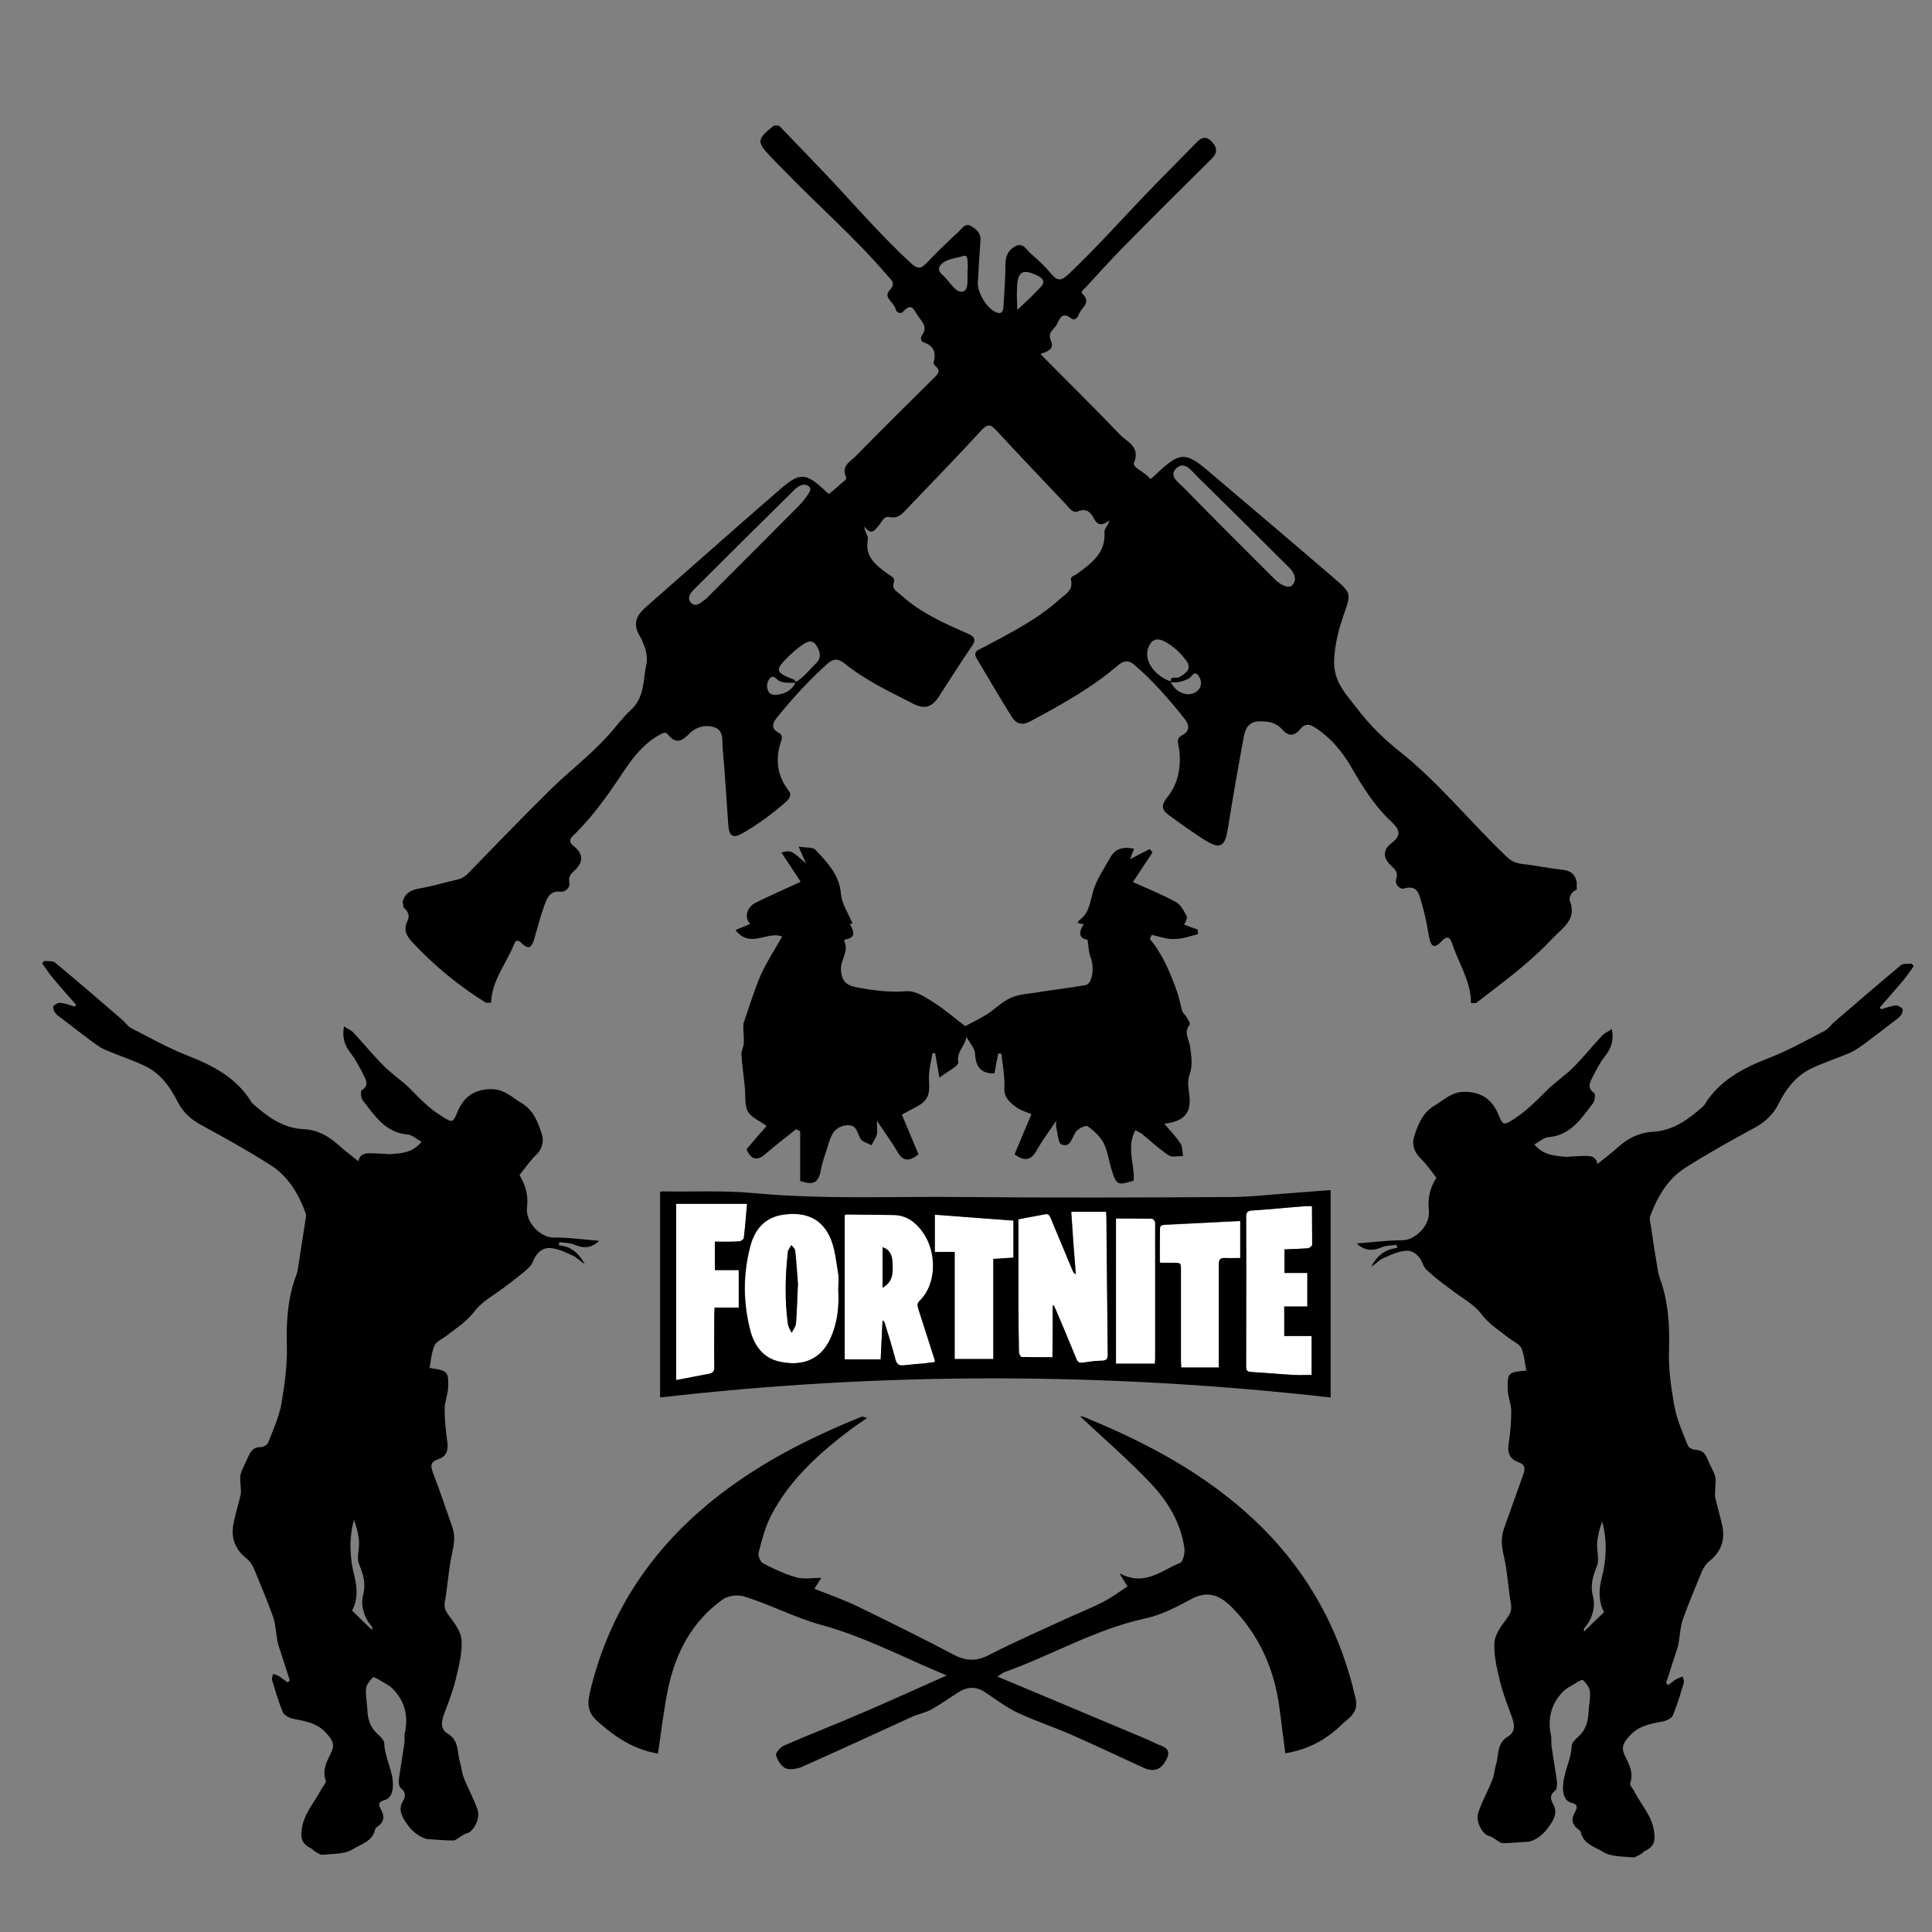 <?xml version="1.0" encoding="UTF-8"?> <svg xmlns="http://www.w3.org/2000/svg" xmlns:xlink="http://www.w3.org/1999/xlink" version="1.1" id="Layer_1" x="0px" y="0px" viewBox="0 0 720 720" style="enable-background:new 0 0 720 720;" xml:space="preserve"><rect x="0" y="0" width="720" height="720" fill="#808080" stroke="none"/> <style type="text/css"> .st0{fill:#FFFFFF;} </style> <g> <g> <path class="st0" d="M392.3,486.6c0,6.3,0,12.6,0,19.2c-3.8,0-7.7,0.1-11.5-0.1c-0.4,0-1-1.2-1-1.8c-0.1-6.3-0.2-12.5-0.2-18.8 c0-9.6,0-19.2,0-28.8c0-0.5,0-1.1,0-1.9c3.4-0.6,6.7-1.2,10.1-1.9c1.3-0.3,1.6,0.7,2,1.6c2.7,6.5,5.4,13,8.1,19.4 c0.2,0.5,0.5,1,1.2,1.4c-0.3-3.8-0.6-7.6-0.9-11.4c-0.3-3.9-0.5-7.8-0.8-11.9c4.3,0,8.6,0,13,0c0.1,0.8,0.1,1.4,0.1,2 c0.1,17,0.3,34,0.5,51c0,1.9-0.6,2.5-2.4,2.5c-2.3,0-4.6,0.4-6.8,0.7c-1.3,0.2-2-0.1-2.5-1.4c-2.4-5.9-4.9-11.8-7.4-17.7 c-0.3-0.8-0.7-1.5-1.1-2.3C392.5,486.5,392.4,486.5,392.3,486.6z M348.3,506.7c-2-6.3-4.1-12.7-6.1-19c-0.3-1-0.5-1.9,0.4-2.8 c6.9-6.7,6.4-19,1-26.1c-2.6-3.5-5.9-5.9-10.5-6c-5.8-0.1-11.7-0.1-17.5-0.2c-0.3,0-0.5,0.2-0.8,0.2c0,17.9,0,35.8,0,53.8 c4.5,0,8.9,0,13.4,0c0.2-5,0.5-9.7,0.7-14.5c0.6,0.3,0.7,0.6,0.8,0.9c1.4,4.5,2.8,9,4,13.6c0.5,1.9,1.4,2.4,3.2,2.2 c2.5-0.3,5-0.5,7.5-0.7c1.3-0.1,2.6-0.3,3.9-0.4C348.4,507,348.4,506.8,348.3,506.7z M332.6,470.5c0.2,3.5,0.4,7-3.7,9.4 c0-5.1,0-10,0-15.1C331.9,465.8,332.5,468.1,332.6,470.5z M312.4,474.3c-0.7-4.2-1.1-8.5-2.6-12.3c-3.3-8.3-10-10.5-18-9.3 c-6.7,1-10.5,5.5-12.1,11.7c-2.8,10.5-2.7,21.1,0,31.5c1.5,5.6,4.7,10.1,10.7,11.5c9.2,2.1,16.5-1,19.9-10.4 c1.9-5.3,2.4-10.8,2.1-16.2C312.4,478.5,312.7,476.4,312.4,474.3z M296.7,493.2c-0.1,1.2-1.1,2.4-1.6,3.5 c-0.5-1.1-1.3-2.2-1.4-3.3c-1.2-8.9-1-17.9,0-26.8c0-0.2,0-0.4,0.1-0.6c0.4-0.7,0.8-1.3,1.2-2c0.5,0.7,1.3,1.3,1.4,2 c0.5,4.6,0.8,9.2,1.1,12.5C297.1,484.3,297,488.8,296.7,493.2z M486.5,449.5c-6.6,0.5-13.2,1.2-19.7,1.6c-1.7,0.1-2.4,0.5-2.4,2.4 c0.1,18.6,0,37.2,0,55.8c0,1.5,0.5,1.9,1.9,2c5.3,0.3,10.5,0.8,15.8,1.1c2.2,0.1,4.5,0,6.7,0c0-4.9,0-9.5,0-14.5 c-3.5,0-6.8,0-10.2,0c0-3.8,0-7.2,0-11c2.9,0,5.7,0,8.6,0c0-4.2,0-8.2,0-12.5c-2.9,0-5.7,0-8.5,0c0-3.1,0-5.9,0-8.8 c3-0.1,5.8-0.2,8.7-0.4c0.6-0.1,1.6-0.8,1.6-1.3c0.1-4.7,0.1-9.4,0.1-14.4C487.8,449.5,487.2,449.5,486.5,449.5z M252,514.4 c4.3-0.8,8.1-1.6,12-2.3c1.7-0.3,2.3-1,2.2-2.7c-0.1-6.5,0-13,0-19.4c0-0.8,0.1-1.6,0.1-2.6c3.1,0,5.9,0,9,0c0-4.7,0-9.3,0-14 c-2.9,0-5.9,0-8.9,0c0-3.7,0-7.1,0-10.6c3.1,0,6.1,0.1,9-0.1c0.7,0,1.8-0.8,1.8-1.3c0.5-4.1,0.8-8.3,1.2-12.7c-9,0-17.7,0-26.5,0 C252,470.5,252,492.3,252,514.4z M433,470.7c1.4,0,2.8,0,4.2,0c2.9,0,2.9,0,2.9,2.8c0,11.2,0,22.4,0,33.6c0,0.9,0.1,1.8,0.1,2.6 c4.8,0,9.3,0,14,0c0-1,0-1.8,0-2.7c0-11.9,0-23.8,0-35.7c0-1.8,0.6-2.5,2.4-2.4c1.8,0.1,3.6,0,5.6,0c0-4.7,0-9.1,0-13.8 c-3.5,0.2-6.7,0.3-10,0.5c-6,0.3-12,0.6-17.9,0.9c-1,0.1-2,0-2,1.5c0,4.1,0,8.2,0,12.4C432.7,470.6,432.9,470.7,433,470.7z M348.3,452.6c0,4.8,0,9.2,0,13.9c2.5,0,4.9,0,7.4,0c0,13.5,0,26.7,0,39.9c4.9,0,9.6,0,14.4,0c0-12.5,0-24.9,0-37.3 c2.6-0.2,5-0.3,7.5-0.5c0-4.6,0-9,0-13.8C367.8,454.1,358.2,453.4,348.3,452.6z M430.5,505.4c0-16.1,0-32.3,0-48.4 c0-0.6,0.1-1.2-0.1-1.7c-0.2-0.5-0.7-1.1-1.1-1.1c-4.4-0.1-8.9-0.1-13.4-0.1c0,18.1,0,36,0,54.1c4.8,0,9.4,0,14.4,0 C430.5,507.2,430.5,506.3,430.5,505.4z"></path> <path d="M495.9,520.8c-83.3-9.4-166.5-9.6-249.9,0c0-25.6,0-51.1,0-76.7c0.4,0,0.8-0.1,1.1-0.1c11.1,0.2,22.3-0.4,33.4,0.6 c26.2,2.5,52.5,1.2,78.7,1.5c33,0.3,66,0.2,99.1,0c7.4,0,14.7-0.9,22.1-1.4c5.1-0.4,10.2-0.8,15.5-1.2 C495.9,469.3,495.9,495,495.9,520.8z M392.3,486.6c0.1-0.1,0.2-0.1,0.3-0.2c0.4,0.8,0.8,1.5,1.1,2.3c2.5,5.9,5,11.8,7.4,17.7 c0.5,1.3,1.2,1.6,2.5,1.4c2.3-0.3,4.6-0.7,6.8-0.7c1.9,0,2.5-0.6,2.4-2.5c-0.2-17-0.3-34-0.5-51c0-0.6-0.1-1.2-0.1-2 c-4.4,0-8.7,0-13,0c0.3,4.1,0.5,8,0.8,11.9c0.3,3.8,0.6,7.6,0.9,11.4c-0.7-0.4-1-0.9-1.2-1.4c-2.7-6.5-5.4-13-8.1-19.4 c-0.4-0.9-0.7-1.8-2-1.6c-3.3,0.6-6.7,1.2-10.1,1.9c0,0.8,0,1.3,0,1.9c0,9.6,0,19.2,0,28.8c0,6.3,0.1,12.5,0.2,18.8 c0,0.7,0.6,1.8,1,1.8c3.9,0.1,7.7,0.1,11.5,0.1C392.3,499.2,392.3,492.9,392.3,486.6z M348.4,507.6c0-0.6,0-0.8-0.1-0.9 c-2-6.3-4.1-12.7-6.1-19c-0.3-1-0.5-1.9,0.4-2.8c6.9-6.7,6.4-19,1-26.1c-2.6-3.5-5.9-5.9-10.5-6c-5.8-0.1-11.7-0.1-17.5-0.2 c-0.3,0-0.5,0.2-0.8,0.2c0,17.9,0,35.8,0,53.8c4.5,0,8.9,0,13.4,0c0.2-5,0.5-9.7,0.7-14.5c0.6,0.3,0.7,0.6,0.8,0.9 c1.4,4.5,2.8,9,4,13.6c0.5,1.9,1.4,2.4,3.2,2.2c2.5-0.3,5-0.5,7.5-0.7C345.8,507.9,347.1,507.7,348.4,507.6z M312.4,480.8 c0-2.3,0.3-4.4-0.1-6.5c-0.7-4.2-1.1-8.5-2.6-12.3c-3.3-8.3-10-10.5-18-9.3c-6.7,1-10.5,5.5-12.1,11.7c-2.8,10.5-2.7,21.1,0,31.5 c1.5,5.6,4.7,10.1,10.7,11.5c9.2,2.1,16.5-1,19.9-10.4C312.3,491.7,312.7,486.2,312.4,480.8z M488.9,449.5c-1.1,0-1.8,0-2.4,0 c-6.6,0.5-13.2,1.2-19.7,1.6c-1.7,0.1-2.4,0.5-2.4,2.4c0.1,18.6,0,37.2,0,55.8c0,1.5,0.5,1.9,1.9,2c5.3,0.3,10.5,0.8,15.8,1.1 c2.2,0.1,4.5,0,6.7,0c0-4.9,0-9.5,0-14.5c-3.5,0-6.8,0-10.2,0c0-3.8,0-7.2,0-11c2.9,0,5.7,0,8.6,0c0-4.2,0-8.2,0-12.5 c-2.9,0-5.7,0-8.5,0c0-3.1,0-5.9,0-8.8c3-0.1,5.8-0.2,8.7-0.4c0.6-0.1,1.6-0.8,1.6-1.3C489,459.2,488.9,454.5,488.9,449.5z M252,448.6c0,21.8,0,43.6,0,65.7c4.3-0.8,8.1-1.6,12-2.3c1.7-0.3,2.3-1,2.2-2.7c-0.1-6.5,0-13,0-19.4c0-0.8,0.1-1.6,0.1-2.6 c3.1,0,5.9,0,9,0c0-4.7,0-9.3,0-14c-2.9,0-5.9,0-8.9,0c0-3.7,0-7.1,0-10.6c3.1,0,6.1,0.1,9-0.1c0.7,0,1.8-0.8,1.8-1.3 c0.5-4.1,0.8-8.3,1.2-12.7C269.5,448.6,260.7,448.6,252,448.6z M432.2,470.5c0.5,0.1,0.6,0.1,0.8,0.1c1.4,0,2.8,0,4.2,0 c2.9,0,2.9,0,2.9,2.8c0,11.2,0,22.4,0,33.6c0,0.9,0.1,1.8,0.1,2.6c4.8,0,9.3,0,14,0c0-1,0-1.8,0-2.7c0-11.9,0-23.8,0-35.7 c0-1.8,0.6-2.5,2.4-2.4c1.8,0.1,3.6,0,5.6,0c0-4.7,0-9.1,0-13.8c-3.5,0.2-6.7,0.3-10,0.5c-6,0.3-12,0.6-17.9,0.9c-1,0.1-2,0-2,1.5 C432.2,462.3,432.2,466.4,432.2,470.5z M377.7,454.9c-9.8-0.7-19.5-1.5-29.3-2.2c0,4.8,0,9.2,0,13.9c2.5,0,4.9,0,7.4,0 c0,13.5,0,26.7,0,39.9c4.9,0,9.6,0,14.4,0c0-12.5,0-24.9,0-37.3c2.6-0.2,5-0.3,7.5-0.5C377.7,464,377.7,459.6,377.7,454.9z M430.4,508.2c0.1-1,0.1-1.9,0.1-2.8c0-16.1,0-32.3,0-48.4c0-0.6,0.1-1.2-0.1-1.7c-0.2-0.5-0.7-1.1-1.1-1.1 c-4.4-0.1-8.9-0.1-13.4-0.1c0,18.1,0,36,0,54.1C420.8,508.2,425.4,508.2,430.4,508.2z M328.9,479.9c4.1-2.3,3.9-5.9,3.7-9.4 c-0.1-2.4-0.7-4.7-3.7-5.7C328.9,469.9,328.9,474.8,328.9,479.9z M296.3,466c-0.1-0.7-0.9-1.3-1.4-2c-0.4,0.7-0.8,1.3-1.2,2 c-0.1,0.2-0.1,0.4-0.1,0.6c-1,8.9-1.2,17.9,0,26.8c0.2,1.2,0.9,2.2,1.4,3.3c0.6-1.2,1.5-2.3,1.6-3.5c0.4-4.4,0.5-8.9,0.7-14.7 C297.1,475.2,296.8,470.6,296.3,466z"></path> </g> <path d="M429.2,348.4c-0.2,0.5-0.5,1-0.7,1.5c0.9,1.2,1.9,2.3,2.7,3.6c1.3,2.1,2.5,4.1,3.5,6.3c1.5,3.2,2.8,6.5,4,9.9 c0.8,2.3,1.2,4.8,1.9,7.1c0.2,0.8,1.1,1.3,1.5,2.1c0.5,0.9,1.6,2.5,1.3,2.9c-2.4,2.9-0.3,5.4,0.1,8.2c0.5,3.4,1,7.2-0.1,10.2 c-1.2,3.2-0.3,5.8-0.1,8.8c0.5,6-2.2,8.9-9.4,9.8c2.2,2.6,4.4,4.8,6,7.3c0.8,1.2,0.7,3.1,1,4.7c-1.8,0-4,0.6-5.3-0.2 c-3.5-2.3-6.7-5.3-10-8c-0.6-0.5-1.3-0.7-2.5-1.4c-3.4,6.4-0.2,12.7-0.6,18.8c-5.9,1.8-6.4,1.7-8.1-3.6c-1.1-3.4-1.5-7.2-3.1-10.4 c-1.3-2.5-3.7-4.7-6-6.3c-0.7-0.5-3.7,1-4.5,2.3c-1.4,2.2-1.9,5.8-5.2,4.5c-1.3-0.5-1.4-4.2-2-6.4c-0.1-0.4,0-0.9,0-2.4 c-2.8,4.2-5.3,7.5-7.3,11.1c-2.2,3.9-4.7,3.9-8.2,1.4c2.1-5,4.1-9.9,6.3-15c-1.9-0.8-3.8-1.3-5.4-2.4c-2.7-1.9-5-3.8-4.7-7.8 c0.2-4.1-0.7-8.2-1.1-12.3c-0.4,0-0.8-0.1-1.2-0.1c-0.5,2.4-0.9,4.9-1.4,7.4c-4.8,0.2-7-2.3-7.2-7.2c-0.1-2.1-2-4.1-3.3-6.5 c-0.2,3.4-3.7,5.4-3,9.6c0.2,1.4-4.2,3.5-7,5.7c-0.7-3.8-1.1-6.4-1.6-9.1c-0.3,0-0.7,0-1,0c-0.5,3.2-1.4,6.3-1.3,9.5 c0.4,6.8-0.3,8.4-6.6,11.5c-1.1,0.5-2.1,1.2-3.5,1.9c2,4.8,4.1,9.7,6.2,14.8c-3.1,2.4-5.6,3-7.8-0.9c-2.1-3.6-4.6-7-7.7-11.6 c0,2.7,0.3,4.1-0.1,5.3c-0.4,1.3-1.3,2.5-1.9,3.8c-1.4-0.8-3.4-1.2-4.1-2.4c-1.4-2.3-1.3-5.6-5.5-5c-4.3,0.6-5.5,3.7-6.5,7.1 c-1,3.3-2.3,6.6-2.9,10c-1,5.5-4.2,4.7-7.6,3.6v-18.5c-0.5-0.3-1-0.5-1.5-0.8c-3.9,3.1-7.8,6.1-11.5,9.3c-3.1,2.7-5.3,2.1-7-1.8 c2.6-3.1,5.3-6.2,7.5-8.7c-2.6-1.9-5.7-3.1-7-5.4c-1.3-2.4-0.8-5.8-1.1-8.7c-0.4-4.2-1-8.3-1.3-12.4c-0.1-1.4,0.8-2.9,0.9-4.4 c0.1-2.1-0.2-4.2-0.2-6.3c0-0.6,0.1-1.2,0.3-1.7c2-5.8,3.8-11.7,6.2-17.3c2.2-4.9,5.1-9.3,8-14.4c-5.4-2.2-12,4.7-17.4-2.4 c2-0.8,3.8-1.6,5.5-2.3c-2.3-2.2-1.5-6.2,2.2-8c5.3-2.6,10.8-5,16.6-7.7c-2.2-3.4-4.7-7.1-7.2-10.9c3.6-0.9,3.6-0.9,9.2,4.1 c-1-2.3-1.7-3.8-2.8-6.3c2.8,0.5,5.4,0.1,6.4,1.3c4.3,4.6,8.8,9.2,9.4,16.3c0.3,3.7,2.7,7.2,4.3,11c0,0,0,0,0.1,0 c-0.2,0-0.6,0.1-1.1,0.2c1.2,2.3,2.8,5-1.6,5.8c-0.2,0-0.6,0.5-0.5,0.6c1.9,3.8-1.4,7.1-1.2,10.6c0.2,3.5,1.2,5.8,5.7,6.6 c6.3,1.2,12.3,2,18.7,1.5c3.2-0.3,6.9,2.1,9.9,4c4.3,2.7,8.3,6.2,12,9c2.8-1.5,5.6-2.8,8.1-4.4c3-1.9,5.6-4.7,8.8-6.1 c2.8-1.3,6.2-1.5,9.4-2c6.2-1,12.4-1.7,18.6-2.8c2.5-0.5,3.3-6.6,1.9-10.1c-0.8-1.9-0.8-4.2-1.2-6.8c-2.9-0.4-3.7-2.4-1.4-5.8 c-0.8-0.1-1.5-0.2-2.2-0.4c0.1-0.4,0.1-0.8,0.3-0.9c3.8-2.6,4.2-6.6,5.3-10.7c1.2-4.5,4.1-8.6,6.4-12.7c1.8-3.4,4.8-4.3,8.9-3.4 c-0.5,1.4-1,2.7-1.5,3.9c2.5-1.3,5-2.6,7.4-3.8l1,1.3c-2.5,3.8-5.1,7.6-7.3,11c5.7,2.6,11.1,4.7,16.1,7.5c1.8,1,3,3.4,4,5.4 c0.3,0.6-0.6,2-1,3c1.4,0.5,3.2,1.2,5,1.8c0.1,0.6,0.1,1.1,0.2,1.7c-2.8,0.7-5.6,1.8-8.5,1.8C435,350.2,432.1,349,429.2,348.4z M467.5,566.5c-18.5-17.4-40.4-29-63.7-38.5c-0.7-0.3-1.6-0.1-1.2-0.1c8.6,8.1,18.2,16.3,26.7,25.4c6.1,6.5,10.8,14.4,12.1,23.7 c0.2,1.8-0.5,5.1-1.7,5.5c-6.9,2.7-13.1,8.9-22.5,3.8c1.4,2.4,2.1,3.5,3,4.9c-3.2,2.1-6.1,4.3-9.3,5.9c-4.1,2.1-8.4,3.8-12.6,5.7 c-9.9,4.6-19.9,8.9-29.6,13.9c-4.5,2.3-8.2,2.5-12.8,0.2c-12-6.3-24.1-12.3-36.2-18.2c-5.2-2.5-10.6-4.4-16.2-6.6 c1.4-2.2,2.1-3.4,2.6-4.1c-3.3,0-6.4,0.6-9.1-0.1c-4.4-1.2-8.6-3.2-12.6-5.3c-1-0.5-2-2.8-1.7-3.9c1.2-4.7,2.4-9.5,4.6-13.8 c7.1-13.7,18.3-23.6,30.4-32.7c1.8-1.3,3.6-2.5,5.4-3.7c-1.2-0.7-2-0.6-2.6-0.3c-19.4,7.9-37.9,17.3-54.4,30.5 c-22.9,18.3-38.6,41.4-45.8,70.1c-1.2,4.8-2.2,8.7,2.5,12.8c6.6,5.9,13.5,10.4,22.4,11.9c1.3-8.6,2.2-16.8,3.9-24.8 c2.9-13.2,9-24.6,20.2-32.6c1.9-1.4,5.5-1.9,7.8-1.2c9.9,3,18.9,7.9,29.1,10.7c15.5,4.2,30.1,11.9,46.6,18.8 c-11.3,5-21.3,9.6-31.4,13.9c-9.7,4.2-19.5,8-29.2,12.2c-1.3,0.6-3.2,2.7-3,3.6c0.5,1.9,2,4.2,3.6,4.9c1.7,0.7,4.3,0.2,6.2-0.6 c13.7-6.1,27.3-12.4,40.9-18.6c2.4-1.1,5.1-1.5,7.3-2.8c3.4-1.9,6.6-4.2,9.9-6.3c3.4-2.2,6.7-2.3,10.1,0c3.9,2.6,7.7,5.5,11.9,7.5 c6.5,3.1,13.4,5.3,20,8.2c9.1,4,18.1,8.3,27.1,12.4c4,1.8,6.6,0.6,8.5-3.1c2.2-4.3-1.5-4.8-3.8-5.9c-3.7-1.8-7.5-3.3-11.3-4.9 c-15.6-6.6-31.3-13.1-47.9-20.1c1.7-1.1,2.2-1.5,2.8-1.7c17.6-6.3,33.9-16,52.5-20c5.9-1.3,11.5-4.2,16.8-7.1 c6.4-3.5,11-1.4,15.5,3.2c10.3,10.6,15.8,23.4,17.6,37.9c0.7,5.4,1.4,10.8,2.1,16.3c8.6-1.4,15.4-5.2,20.9-10.6 c2.5-2.4,6.6-4.4,5.3-9.8C499.3,607,486.9,584.8,467.5,566.5z M561.9,518.1c0.1,2.6,1.3,5.2,1.3,7.9c0,4.1-0.4,8.2-1,12.3 c-0.5,3.2,0.6,5.5,3.4,6.5c2.9,1,2.9,2.5,2,4.9c-2.4,6.6-4.7,13.3-7.1,19.9c-1.1,3.2-1,6.3-0.2,9.7c1.5,6,1.7,12.4,2.8,18.5 c0.4,2.5-0.4,3.8-1.8,5.7c-2,2.6-4.3,5.9-4.4,8.9c-0.2,4.7,1,9.6,2.1,14.2c1.1,4.5,2.8,8.8,4.4,13.2c1.1,2.9,1.4,5.7-1.5,7.4 c-4.2,2.5-3.3,6.9-4.4,10.5c-0.6,1.9-0.6,3.9-1.4,5.7c-1.6,4.1-3.8,7.9-5.2,12.1c-1.1,3.2,1.5,8.1,4,8.7c0.9,0.2,1.7,0.9,2.6,1.4 c0.8,0.5,1.7,1.3,2.5,1.3c3.1,0,6.1-0.4,9.2-0.5c2.7-0.2,5.9-2.7,7.6-5.1c1.7-2.3,4-5.4,2.1-8.8c-1.2-2.1-1.4-3.6,0.7-5.2 c0.7-0.6,0.7-2.4,0.6-3.6c-0.6-4.4-1.4-8.7-2-13.1c-0.2-1.3,0.1-2.6-0.2-3.9c-1.3-6.2,0-11.7,4.5-16.3c1.2-1.2,2.8-2,4.3-2.9 c1-0.6,2.8-1.7,3.1-1.4c1.2,1.1,2.4,2.7,2.6,4.2c0.3,2.5-0.4,5.2-0.5,7.8c-0.2,3.5-1,6.6-3.7,9c-1.1,1-2.6,2.3-2.6,3.6 c-0.2,5.6-3.5,10.5-3.2,16.3c0.2,2.5,1.1,4.3,3,4.8c2.9,0.7,2.2,2.1,1.3,3.8c-1.3,2.4-1,4.3,1.2,6c0.4,0.3,1,0.7,1.1,1.1 c0.9,4.6,5.4,5.6,8.4,7.5c2.9,1.8,7.2,1.6,10.9,2c1.1,0.1,2.3-0.9,3.4-1.4c0.4-0.2,0.6-0.7,0.9-0.8c3.7-1.8,4.3-3.7,3.7-7.6 c-0.8-5.7-4.8-9.8-7.3-14.7c-0.5-1.1-1.8-2.3-1.6-3.1c1.4-3.8-0.4-7.2-1.9-10.2c-1.8-3.5-0.3-5.2,1.7-7.5c3.4-3.8,7.9-4.5,12.5-5.4 c1.4-0.3,3.3-1.2,3.7-2.4c1.6-3.9,2.8-8,4-12c0.2-0.7-0.3-1.6-0.4-2.3c-0.8,0.3-1.7,0.6-2.4,1c-1.1,0.6-2,1.4-3,2.2 c-0.3-0.3-0.5-0.6-0.8-0.8c1.4-4.4,2.9-8.9,4.3-13.3c0.2-0.6,0.3-1.2,0.4-1.9c0.5-2.8,0.6-5.7,1.5-8.4c2.2-6.1,4.7-12.1,7.2-18.1 c0.6-1.3,1.5-2.7,2.6-3.6c4.5-3.5,6.1-8,4.9-13.5c-0.8-3.5-1.8-6.9-2.6-10.4c-0.2-1,0-2.1,0-3.1c0-1.5,0.4-3.2,0-4.6 c-0.7-2.4-2.1-4.5-3-6.8c-0.8-2-2-3.1-4.4-3.2c-1,0-2.5-0.8-2.8-1.6c-1.9-4.8-4.1-9.6-5-14.7c-1.3-7.1-2.3-14.2-2-21.6 c0.2-8-0.2-16.3-2.8-24.2c-0.5-1.4-1-2.9-1.3-4.3c-1-5.8-1.9-11.5-2.7-17.3c-0.2-1.2-0.6-2.5-0.2-3.5c2.7-7.1,6.5-13.7,12.9-17.8 c8.3-5.3,16.9-10.1,25.6-14.8c4.1-2.2,7.2-4.9,9.3-9.1c2.6-5.3,6.2-10.1,11.6-12.9c4.8-2.4,10-4,14.9-6.1c1.7-0.7,3.2-1.8,4.7-2.8 c3.8-2.8,7.6-5.7,11.3-8.6c1-0.8,2.2-1.5,3-2.5c0.5-0.6,1-2,0.7-2.5c-0.5-0.7-1.8-1.4-2.6-1.3c-1.8,0.2-3.5,0.9-5.3,1.4 c-0.2-0.2-0.4-0.4-0.6-0.6c3-3.5,6.1-6.9,9-10.4c1.3-1.6,2.5-3.4,3.7-5.1c-0.3-0.3-0.5-0.6-0.8-0.9c-1.4,0.2-3.2-0.1-4,0.6 c-8.4,7-16.7,14.2-25,21.3c-1.1,1-2,2.4-3.3,3.1c-6.9,3.6-13.7,7.4-20.9,10.2c-9.6,3.7-18.4,8.3-24,17.4c-0.1,0.2-0.3,0.3-0.4,0.5 c-5.5,4.9-11.2,9.2-19,9.6c-5,0.3-9.1,2.4-12.8,5.7c-2.5,2.3-5.3,4.3-7.7,6.3c-0.6-4-4.6-2.9-8.1-2.9c-1.3,0-2.6,0.3-3.9,0.2 c-4-0.4-8.2-0.6-11.5-4.6c1.9-1,3.5-2.6,5.2-2.7c8.4-0.7,12.3-7,16.7-12.7c0.7-0.9,0.9-3.4,0.4-3.8c-2.5-1.6-1.8-3.5-0.9-5.3 c1.5-2.9,3-6,5-8.5c2.2-2.8,3.3-5.6,2.5-10c-1.5,1-2.7,1.5-3.6,2.4c-3.8,4-7.2,8.4-11.1,12.2c-3.2,3.1-7,5.6-10.1,8.8 c-3.6,3.6-7.2,7.2-11.5,10c-4.1,2.6-4.3,2.6-6.1-1.8c-2.4-5.7-6.7-8.3-12.9-8.2c-4.5,0.1-7.4,3.1-10.9,5.2 c-4.4,2.6-6.1,7.1-7.5,11.5c-0.9,2.7-0.1,5.6,2.3,8c2.3,2.2,4.1,4.9,6,7.3c-2.5,4-3.3,7.8-2.8,12.2c0.6,5.5-5.1,11.1-9.8,11.1 c-5.7,0-11.4,0.8-17.1,1.2c3.1,2.9,6.1,2.8,9.4,1.4c1.6-0.7,3.6-0.6,5.4-0.9c0.1,0.4,0.2,0.8,0.3,1.2c-4.7,0.4-7.6,3.1-9.7,6.9 c1.6-0.8,2.8-2.3,4.3-3c2.9-1.3,6-2.8,9-2.9c2.6,0,4.9,2,6,5.1c0.6,1.7,2.4,3,3.9,4.3c2.1,1.8,4.4,3.5,6.7,5.2 c3.7,2.9,8.2,5.2,11,8.8c3,4,6.9,6.4,10.6,9.3c1.6,1.2,3.8,2.1,4.5,3.7c1.1,2.5,1.2,5.5,1.8,8.3C562,511.3,561.7,511.6,561.9,518.1 z M590.4,608c0,0.1-0.3-0.9,0-1.2c3.1-3.4,4.2-8.2,3.3-11.7c-1.2-4.6,0-7.8,1.5-11.7c0.9-2.4-0.2-5.5,0-8.3 c0.2-2.7,0.9-5.4,1.9-8.1c1.9,7.1,1.6,14.2-0.2,21.1c-1.2,4.7-1.1,9.1,0.9,12.7C595,603.4,592.6,605.8,590.4,608z M160.1,509.8 c0.5-2.8,0.7-5.8,1.8-8.3c0.7-1.6,2.9-2.5,4.5-3.7c3.7-2.9,7.6-5.3,10.6-9.3c2.8-3.6,7.2-5.9,11-8.8c2.2-1.7,4.5-3.4,6.7-5.2 c1.5-1.3,3.3-2.6,3.9-4.3c1.1-3.1,3.4-5.1,6-5.1c3,0,6.1,1.6,9,2.9c1.5,0.7,2.7,2.2,4.3,3c-2.1-3.8-5-6.6-9.7-6.9 c0.1-0.4,0.2-0.8,0.3-1.2c1.8,0.3,3.8,0.2,5.4,0.9c3.3,1.4,6.3,1.6,9.4-1.4c-5.7-0.4-11.4-1.3-17.1-1.2c-4.7,0-10.4-5.6-9.8-11.1 c0.5-4.3-0.3-8.1-2.8-12.2c2-2.4,3.7-5.1,6-7.3c2.5-2.3,3.2-5.3,2.3-8c-1.4-4.4-3.1-8.9-7.5-11.5c-3.5-2.1-6.4-5.1-10.9-5.2 c-6.2-0.1-10.5,2.5-12.9,8.2c-1.8,4.5-2,4.4-6.1,1.8c-4.4-2.7-7.9-6.3-11.5-10c-3.1-3.2-7-5.6-10.1-8.8c-3.9-3.9-7.4-8.2-11.1-12.2 c-0.8-0.9-2.1-1.4-3.6-2.4c-0.8,4.3,0.3,7.2,2.5,10c2,2.6,3.5,5.6,5,8.5c0.9,1.8,1.7,3.7-0.9,5.3c-0.5,0.3-0.3,2.9,0.4,3.8 c4.4,5.6,8.4,12,16.7,12.7c1.7,0.1,3.3,1.7,5.2,2.7c-3.3,4.1-7.4,4.3-11.5,4.6c-1.3,0.1-2.6-0.2-3.9-0.2c-3.5,0-7.5-1.1-8.1,2.9 c-2.4-2-5.2-4-7.7-6.3c-3.7-3.3-7.8-5.5-12.8-5.7c-7.8-0.4-13.5-4.7-19-9.6c-0.2-0.1-0.3-0.3-0.4-0.5c-5.6-9.1-14.3-13.6-24-17.4 c-7.2-2.8-14-6.7-20.9-10.2c-1.3-0.7-2.1-2.1-3.3-3.1c-8.3-7.2-16.6-14.3-25-21.3c-0.9-0.7-2.7-0.4-4-0.6c-0.3,0.3-0.5,0.6-0.8,0.9 c1.2,1.7,2.4,3.5,3.7,5.1c2.9,3.5,6,7,9,10.4c-0.2,0.2-0.4,0.4-0.6,0.6c-1.7-0.5-3.5-1.2-5.3-1.4c-0.8-0.1-2.1,0.6-2.6,1.3 c-0.3,0.5,0.2,1.8,0.7,2.5c0.8,1,1.9,1.7,3,2.5c3.8,2.9,7.5,5.8,11.3,8.6c1.5,1.1,3,2.1,4.7,2.8c4.9,2.1,10.1,3.7,14.9,6.1 c5.4,2.7,8.9,7.6,11.6,12.9c2.1,4.2,5.2,6.9,9.3,9.1c8.7,4.7,17.3,9.5,25.6,14.8c6.5,4.2,10.3,10.7,12.9,17.8 c0.4,1-0.1,2.3-0.2,3.5c-0.9,5.8-1.8,11.5-2.7,17.3c-0.2,1.5-0.8,2.9-1.3,4.3c-2.6,7.9-3,16.1-2.8,24.2c0.2,7.4-0.8,14.5-2,21.6 c-0.9,5-3.1,9.9-5,14.7c-0.3,0.8-1.9,1.6-2.8,1.6c-2.4,0-3.5,1.2-4.4,3.2c-1,2.3-2.3,4.5-3,6.8c-0.4,1.4-0.1,3,0,4.6 c0,1,0.2,2.1,0,3.1c-0.8,3.5-1.9,6.9-2.6,10.4c-1.2,5.5,0.4,10,4.9,13.5c1.1,0.9,2,2.2,2.6,3.6c2.5,6,5,12,7.2,18.1 c0.9,2.6,1,5.6,1.5,8.4c0.1,0.6,0.2,1.3,0.4,1.9c1.4,4.4,2.9,8.9,4.3,13.3c-0.3,0.3-0.5,0.6-0.8,0.8c-1-0.7-2-1.5-3-2.2 c-0.7-0.5-1.6-0.7-2.4-1c-0.2,0.8-0.6,1.7-0.4,2.3c1.2,4,2.4,8.1,4,12c0.5,1.1,2.4,2.1,3.7,2.4c4.6,0.9,9.2,1.6,12.5,5.4 c2,2.2,3.5,4,1.7,7.5c-1.5,3-3.3,6.3-1.9,10.2c0.3,0.7-1,2-1.6,3.1c-2.5,4.9-6.4,8.9-7.3,14.7c-0.6,3.9,0.1,5.8,3.7,7.6 c0.4,0.2,0.6,0.7,0.9,0.8c1.1,0.6,2.3,1.6,3.4,1.4c3.7-0.4,8-0.2,10.9-2c3-1.9,7.5-2.9,8.4-7.5c0.1-0.4,0.6-0.8,1.1-1.1 c2.2-1.6,2.5-3.6,1.2-6c-0.9-1.6-1.6-3,1.3-3.8c1.9-0.5,2.8-2.3,3-4.8c0.4-5.7-3-10.6-3.2-16.3c0-1.2-1.5-2.6-2.6-3.6 c-2.7-2.5-3.6-5.5-3.7-9c-0.1-2.6-0.7-5.2-0.5-7.8c0.2-1.5,1.4-3,2.6-4.2c0.3-0.3,2.1,0.8,3.1,1.4c1.5,0.9,3.1,1.7,4.3,2.9 c4.5,4.6,5.8,10.1,4.5,16.3c-0.3,1.2,0,2.6-0.2,3.9c-0.6,4.4-1.4,8.7-2,13.1c-0.2,1.2-0.1,3,0.6,3.6c2.1,1.7,1.9,3.2,0.7,5.2 c-1.9,3.4,0.4,6.5,2.1,8.8c1.7,2.4,4.9,4.9,7.6,5.1c3,0.2,6.1,0.5,9.2,0.5c0.8,0,1.7-0.8,2.5-1.3c0.9-0.5,1.7-1.2,2.6-1.4 c2.4-0.5,5.1-5.4,4-8.7c-1.4-4.1-3.6-8-5.2-12.1c-0.7-1.8-0.8-3.8-1.4-5.7c-1.1-3.6-0.2-8-4.4-10.5c-2.9-1.7-2.6-4.5-1.5-7.4 c1.6-4.3,3.3-8.7,4.4-13.2c1.1-4.7,2.4-9.5,2.1-14.2c-0.1-3.1-2.4-6.3-4.4-8.9c-1.4-1.9-2.3-3.2-1.8-5.7c1.1-6.1,1.4-12.5,2.8-18.5 c0.8-3.5,1-6.5-0.2-9.7c-2.3-6.6-4.6-13.3-7.1-19.9c-0.9-2.4-0.9-3.9,2-4.9c2.9-0.9,3.9-3.2,3.4-6.5c-0.6-4.1-1-8.2-1-12.3 c0-2.6,1.2-5.2,1.3-7.9C167.2,511.1,166.9,510.8,160.1,509.8z M131.2,600.2c2-3.6,2.1-8,0.9-12.7c-1.8-6.9-2.1-14-0.2-21.1 c1,2.6,1.7,5.3,1.9,8.1c0.2,2.8-1,5.9,0,8.3c1.5,3.9,2.7,7.1,1.5,11.7c-0.9,3.5,0.2,8.3,3.3,11.7c0.3,0.4,0,1.3,0,1.2 C136.3,605.2,133.9,602.9,131.2,600.2z M150.3,338.1c1.6,1.3,2.6,3.1,1.6,5c-1.9,3.7-0.1,6.1,2.2,8.5c8,8.5,17,15.9,27,22.1 c0.6,0,1.3,0,1.9,0c0.3-8.4,5.8-14.7,8.7-22.1c0.6-1.6,1.8-1.1,2.6-0.2c3.1,3.2,4.1,1,4.9-1.9c1.2-4,2.2-8,3.6-11.9 c1-2.7,2-5.8,6.2-5.3c1.9,0.2,3.6-1.8,3.2-3.4c-0.5-2,0.4-3,1.5-4.1c3.6-3.2,4.1-6.3,0.1-9.5c-1.5-1.2-1.9-2.3-0.3-3.8 c7.4-7.1,13.2-15.4,18.9-24c3.4-5.1,7.5-10.4,13.3-13.6c1.3-0.7,2.2-1.4,3.3-0.1c2.7,3.4,5,2.6,7.7-0.2c2.6-2.7,6.2-3.7,9.7-2.5 c3.3,1.2,2.7,4.8,2.9,7.5c0.9,9.6,1.4,19.2,2.1,28.7c0.3,4.4,1.7,5.3,5.4,3.2c5.7-3.3,11-7.2,15.9-11.5c1.4-1.2,2.6-2.7,1.1-4.5 c-4.3-5.6-4.9-11.8-2.7-18.3c0.5-1.5,0.4-2.4-1-3.2c-2.9-1.5-2.2-3.6-0.6-5.5c5.7-7.1,11.9-13.9,18.7-20c2.3-2.1,4.1-2.2,6.6-0.2 c7.8,6.3,16.8,10.5,25.6,15c4.6,2.3,7.1,0.9,9.5-2.7c4-6.2,7.9-12.4,12.1-18.5c1.9-2.7,1.4-3.8-1.6-5.1 c-8.8-3.8-17.6-7.8-24.8-14.4c-1.2-1.1-3.3-2-2.6-4.2c0.8-2.3-0.8-2.5-2.1-3.5c-4.3-3.1-8.7-6.4-7.5-12.7c0.3-1.6-1.1-2.6-1.3-5 c2.8,3.7,4,1.2,5.5-0.5c1.1-1.3,1.8-3.5,3.9-3c3.2,0.7,4.8-1.3,6.5-3.1c9.3-9.7,18.7-19.4,27.8-29.3c2.3-2.4,3.4-2.2,5.5,0.1 c8.5,9.2,17.1,18.2,25.7,27.3c1.3,1.4,2.8,3.7,4.6,2.9c3.4-1.4,4.9,0.4,6.1,2.7c1.5,2.8,3.3,2.5,5.7,0.6c-0.4,2.1-1.9,2.9-1.8,4.5 c0.5,7.8-5,11.6-10.3,15.5c-0.9,0.7-2.5,1-2.2,2.2c1,4-2.2,5.4-4.3,7.3c-8.4,7.6-18.5,12.6-28.4,17.9c-1.7,0.9-4,1.4-2.4,4.1 c4.3,7.3,8.6,14.6,13.1,21.8c1.6,2.5,3.7,3.3,6.9,1.6c11.4-6.1,22.8-12.4,32.7-20.9c2.3-1.9,4-1.9,6.2,0c7,6,12.9,12.9,18.6,20 c1.8,2.3,1.9,4.6-0.8,6c-2.6,1.4-1.6,2.9-1.3,5.1c0.9,6.4-0.2,12.9-4.3,18c-2.4,2.9-2.3,4.7,0.4,6.7c4.4,3.2,8.8,6.4,13.4,9.3 c5.9,3.7,7.6,2.6,8.7-4.2c1.8-11.4,3.8-22.7,5.9-34.1c0.9-5,3.2-6.3,8.2-5.8c2.3,0.2,4.5,1.1,6,2.8c2.4,2.8,4.6,2.8,6.9,0 c1.7-2,3.1-2.1,5.6-0.5c5.7,3.7,9.9,8.8,13.1,14.2c4.3,7.5,8.8,14.8,15.1,20.7c3.1,2.9,4.2,5,0.2,8.1c-3.1,2.3-3.4,5.2-0.4,8.2 c1.4,1.4,3.1,2.5,2.1,5.3c-0.6,1.7,1.3,3.9,3,3.4c5.2-1.5,5.6,2.5,6.5,5.4c1.2,4,2,8.1,2.7,12.2c0.6,3.5,1.6,5.5,4.8,2 c2-2.1,3.1-1.5,3.9,1c2.4,7.3,7,14,7,22.1c0.6,0,1.3,0,1.9,0c9.8-7.6,19.8-14.8,28.3-23.9c3.7-4,9.5-7.1,6.6-14.3 c-0.4-1.1,0.6-3.4,2.6-4c0-1,0-1.9,0-2.9c-0.6-2.9-2.3-4.3-5.5-4.6c-4.9-0.5-9.8-1.6-14.7-2.1c-2.6-0.3-4.4-1.2-6.2-3 c-13.5-12.9-25.2-27.6-39.9-39.2c-5.7-4.5-11.1-9.9-15.5-15.7c-4-5.3-9-9.9-8.6-18.3c0.3-5.7,1.6-10.9,3.3-15.9 c2.9-8.6,3.6-8.5-3.3-14.4c-15.7-13.5-31.4-26.8-47.2-40.2c-8.1-6.9-10.4-6.7-18.3,0.6c-1,0.9-2.8,3-3.2,2.4 c-1.7-2.4-6.6-4-5.9-5.8c2.5-6.1-2.6-7.8-5.2-10.5c-9.7-10.2-19.8-20-29.7-30.1c2.4-0.8,5.4-1.7,4-4.8c-1.6-3.4,1.4-4.4,2.3-6.5 c1.3-3,2.5-4.1,5.4-1.8c1,0.8,2.3-0.5,2.6-1.5c0.7-2.5,5-4.4,1.4-7.8c-0.9-0.8,0.5-1.6,1.1-2.3c4.8-5.2,9.5-10.4,14.4-15.4 c10.8-11,21.7-21.8,32.6-32.6c2.4-2.3,2.1-4.4,0-6.5c-2.4-2.4-4.1-1.2-6,0.8c-5.2,5.4-10.6,10.7-15.8,16.1 c-10.5,10.8-20.4,22.1-31.4,32.5c-2.5,2.3-3.9,3-6.4,0.1c-2.3-2.8-5.1-5.4-7.9-7.8c-1.5-1.3-2.7-4.1-5.5-2.7 c-2.6,1.3-3.8,3.6-3.8,6.7c0,5.1-0.4,10.2-0.7,15.4c-0.1,1.6-0.3,3.6-2.7,2.6c-3.3-1.2-7.1-7.3-6.9-11c0.3-5.3,0.6-10.6,1-15.8 c0.2-2.7-1.5-4.1-3.4-5.3c-2.1-1.3-3.3,0.6-4.4,1.7c-4.2,3.9-8.4,7.9-12.4,12.1c-2.2,2.3-3.4,2.1-5.7,0 c-11.3-10.4-21.3-22.1-31.9-33.3c-5.7-6-11.5-12-17.3-18c-0.6,0-1.3,0-1.9,0c-6.5,5.2-6.5,6.1-0.9,11.9c1.3,1.4,2.7,2.8,4,4.1 c13,13.5,27.2,25.8,39.4,40.1c1.5,1.7,3,2.7,0.6,5.3c-2.5,2.7,1.8,4.5,2.3,7.1c0.2,1,1.8,1.9,2.7,0.9c3.4-3.7,4-0.7,5.8,1.8 c1.7,2.4,3.4,4,1.3,6.9c-0.6,0.8-0.5,2.3,0.4,2.6c4,1.3,5,3.8,3.9,7.7c-0.1,0.3,0.4,0.9,0.7,1.2c2.3,1.9,0.7,3.2-0.7,4.6 c-9.7,9.6-19.4,19.2-28.9,28.9c-2.1,2.1-5.6,3.7-3.7,7.9c0.4,0.9-0.9,1.5-1.6,2.2c-1.5,1.4-3.1,2.7-4.8,4.1c-0.6-0.5-1.3-1.1-2-1.8 c-6.7-6.1-8.9-6.2-15.9-0.2c-6.7,5.8-13.3,11.6-19.9,17.4c-10.2,9-20.5,18-30.7,27c-3.3,3-4.6,6-2,10.5c1.7,3,3.2,7.2,2.5,10.4 c-1.3,5.9-0.5,12.5-6,17.4c-2.9,2.6-5.4,6.2-8.2,9.2c-6.6,7.4-14.6,13.4-21.6,20.3c-10.2,10-20,20.3-30,30.5 c-1.2,1.3-2.4,2.4-4.3,2.9c-4.8,1.1-9.6,2.6-14.5,3.4c-3.4,0.6-5.5,1.9-6.3,5.2C150.3,336.8,150.3,337.4,150.3,338.1z M289.8,258.9 c-1.5,0.2-3,0-3.6-1.6c-0.6-1.5-0.4-3.2,0.7-4.5c1.3-1.5,2.3,0.2,3.2,0.8c2.1,1.2,4.3,0.7,6.5,0.9c-0.2-0.4-0.3-1.1-0.6-1.2 c-7.2-2.7-7.4-3.6-1.9-8.9c1.4-1.3,2.8-2.6,4.4-3.7c1.7-1.2,3.8-2.7,5.5-0.5c1.4,2,2.5,4.7,0.2,6.9c-2.5,2.4-4.6,5.3-7.7,7.1 C295.2,257.3,292.7,258.4,289.8,258.9z M427.9,241.5c1.3-3.5,3.5-3.9,6.4-2.3c3.1,1.7,5.7,4.2,7.8,7c2.3,3.2-0.3,4.8-2.7,6.2 c-1,0.6-3.2-0.8-3.2,1.7c2.5,0.6,4.6-0.2,6.8-1.2c1.1-0.5,2-3.4,3.7-1c1.4,2,1.2,4.4-0.9,5.9c-3,2.3-8.1,0.1-9.5-3.8 C429.8,251.5,426.3,246,427.9,241.5z M478.6,218.3c-1.3-0.5-2.5-1.4-3.5-2.4c-11.4-11.4-22.9-22.8-34.1-34.3 c-1.8-1.8-5.5-4.2-2.7-7c2.9-2.9,5.5,0.5,7.5,2.6c11.3,11.1,22.5,22.2,33.7,33.4c1.4,1.4,3.1,2.9,3.1,5.4 C482.2,218,481,219.3,478.6,218.3z M301.6,183.5c-1.1,1.8-2.4,3.4-3.8,4.9c-11.2,11.3-22.4,22.5-33.6,33.7 c-0.6,0.6-1.1,1.2-1.8,1.6c-1.4,1-3,2.6-4.7,1.1c-1.8-1.7-0.6-3.6,0.8-5c12.6-12.6,25.2-25.1,37.9-37.6c0.9-0.9,2.1-1.5,3.5-1.6 C301.5,180.9,302.6,181.8,301.6,183.5z M359,108.6c-2.9,0.9-5.1-3.9-7.7-6.1c-2.4-2-1.3-3.7,0.6-4.9c2.1-1.3,4.7-1.4,7-2.2 c2.2-0.7,1.5,2.4,1.8,4C360.2,102.6,361.4,107.8,359,108.6z M379,107.8c0.1-6.6,1.9-7.9,7.8-5c1.6,0.8,3,2.1,1.1,4.1 c-1.3,1.3-2.6,2.7-4,4.1c-1.2,1.2-2.5,2.3-4.8,4.5C379,111.9,378.9,109.9,379,107.8z"></path> </g> </svg> 